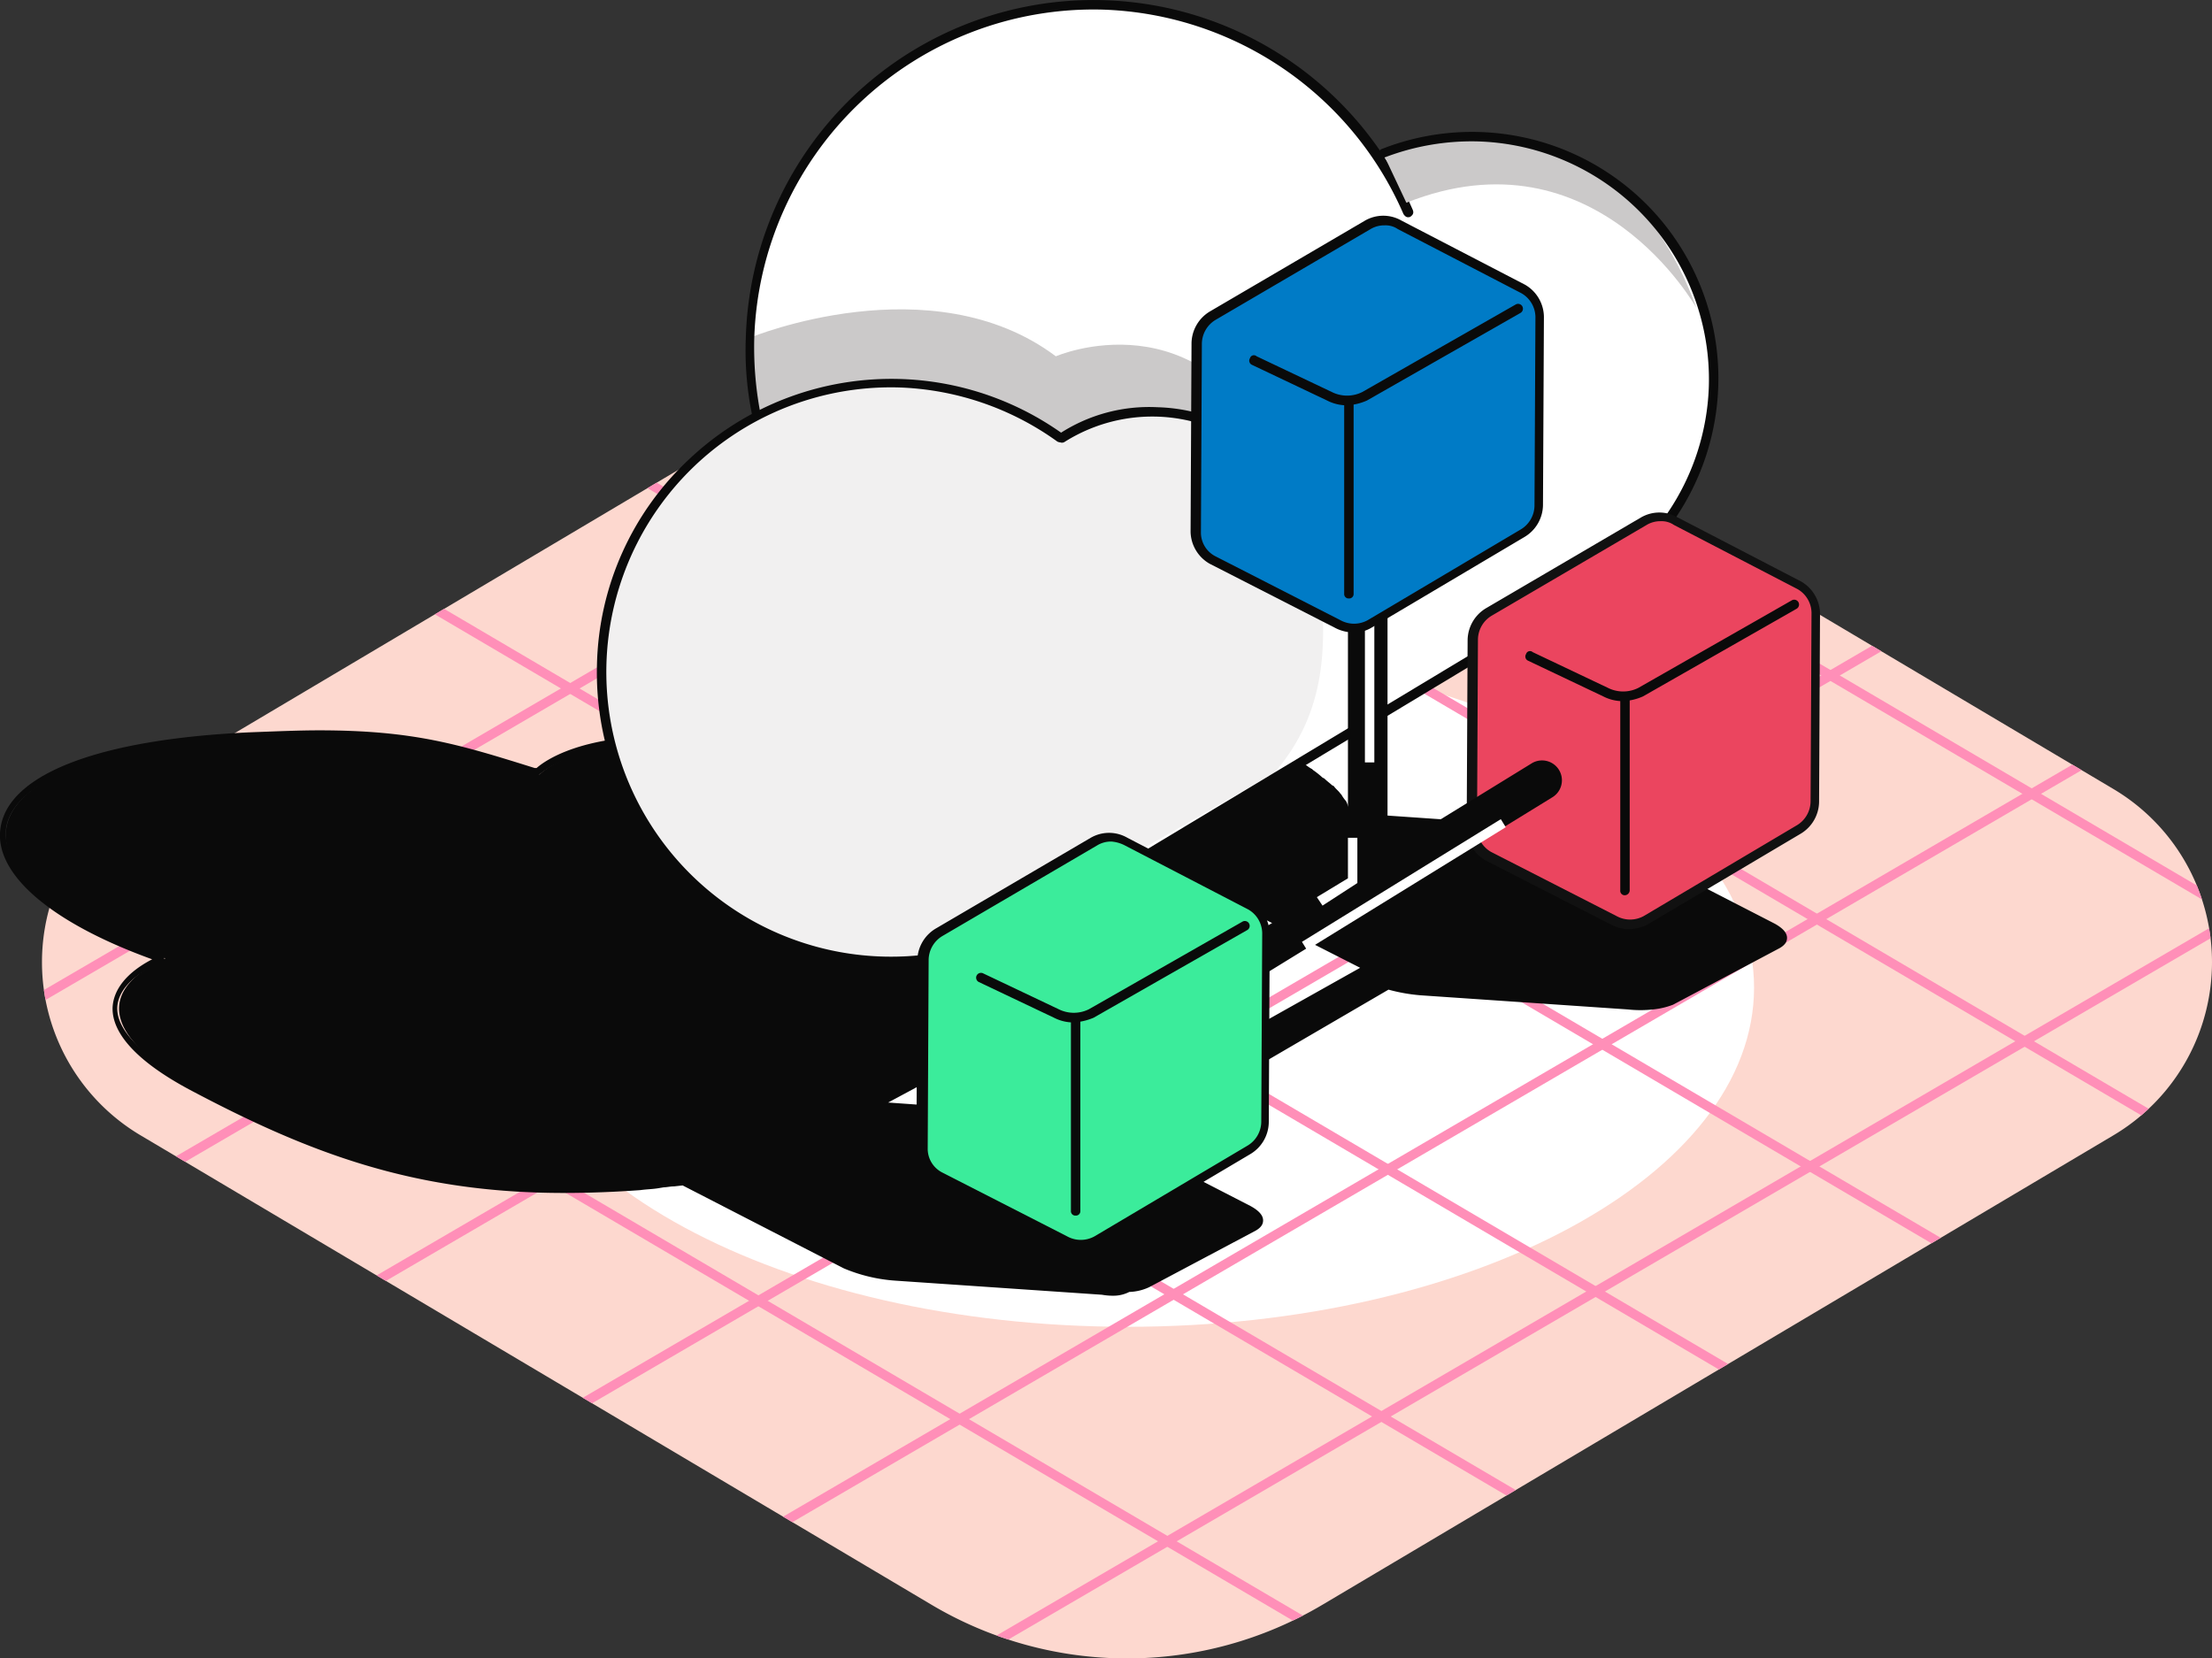 <svg xmlns="http://www.w3.org/2000/svg" xmlns:xlink="http://www.w3.org/1999/xlink" width="200.414" height="150.27" viewBox="0 0 200.414 150.27"><rect x="0" y="0" width="200.414" height="150.27" fill="#333333" stroke="none"/><defs><clipPath id="a"><path d="M689.491,457.313,617.864,414.8a18.246,18.246,0,0,1,0-31.417l71.627-42.515a34.677,34.677,0,0,1,35.429,0l71.627,42.515a18.246,18.246,0,0,1,0,31.417L724.92,457.313A34.677,34.677,0,0,1,689.491,457.313Z" transform="translate(-608.9 -336)"/></clipPath></defs><g transform="translate(3.803 24.09)"><path d="M689.491,457.313,617.864,414.8a18.246,18.246,0,0,1,0-31.417l71.627-42.515a34.677,34.677,0,0,1,35.429,0l71.627,42.515a18.246,18.246,0,0,1,0,31.417L724.92,457.313A34.677,34.677,0,0,1,689.491,457.313Z" transform="translate(-608.9 -336)" fill="#fdd8cf"/><path d="M771.144,407.334c0,16.989-25.441,30.734-56.772,30.734S657.6,424.323,657.6,407.334,683.041,376.6,714.372,376.6,771.144,390.345,771.144,407.334Z" transform="translate(-616.024 -341.939)" fill="#fff"/><g clip-path="url(#a)"><g transform="translate(-20.533 -44.234)"><rect width="199.428" height="0.854" transform="matrix(0.864, -0.504, 0.504, 0.864, 0, 100.532)" fill="#ff8fb8"/></g><g transform="translate(-31.292 -59.93)"><rect width="199.428" height="0.854" transform="translate(0 100.691) rotate(-30.324)" fill="#ff8fb8"/></g><g transform="translate(-1.312 -12.003)"><rect width="199.428" height="0.854" transform="matrix(0.864, -0.504, 0.504, 0.864, 0, 100.532)" fill="#ff8fb8"/></g><g transform="translate(-12.192 -27.704)"><rect width="199.428" height="0.854" transform="matrix(0.864, -0.504, 0.504, 0.864, 0, 100.532)" fill="#ff8fb8"/></g><g transform="translate(17.792 20.234)"><rect width="199.428" height="0.854" transform="matrix(0.864, -0.504, 0.504, 0.864, 0, 100.532)" fill="#ff8fb8"/></g><g transform="translate(6.956 4.57)"><rect width="199.428" height="0.854" transform="matrix(0.864, -0.504, 0.504, 0.864, 0, 100.532)" fill="#ff8fb8"/></g><g transform="translate(36.939 52.471)"><rect width="199.428" height="0.854" transform="matrix(0.864, -0.504, 0.504, 0.864, 0, 100.532)" fill="#ff8fb8"/></g><g transform="translate(26.059 36.77)"><rect width="199.428" height="0.854" transform="matrix(0.864, -0.504, 0.504, 0.864, 0, 100.532)" fill="#ff8fb8"/></g><g transform="translate(52.689 77.717)"><rect width="175.524" height="0.854" transform="matrix(0.864, -0.504, 0.504, 0.864, 0, 88.482)" fill="#ff8fb8"/></g><g transform="translate(-19.709 66.585)"><rect width="0.854" height="175.524" transform="matrix(0.507, -0.862, 0.862, 0.507, 0, 0.736)" fill="#ff8fb8"/></g><g transform="translate(-4.637 52.629)"><rect width="0.854" height="175.524" transform="matrix(0.507, -0.862, 0.862, 0.507, 0, 0.736)" fill="#ff8fb8"/></g><g transform="translate(10.468 38.796)"><rect width="0.854" height="175.524" transform="matrix(0.507, -0.862, 0.862, 0.507, 0, 0.736)" fill="#ff8fb8"/></g><g transform="translate(14.674 18.532)"><rect width="0.854" height="188.074" transform="matrix(0.507, -0.862, 0.862, 0.507, 0, 0.736)" fill="#ff8fb8"/></g><g transform="translate(20.25 -0.951)"><rect width="0.854" height="199.002" transform="matrix(0.507, -0.862, 0.862, 0.507, 0, 0.736)" fill="#ff8fb8"/></g><g transform="translate(24.342 -21.32)"><rect width="0.854" height="211.807" transform="matrix(0.507, -0.862, 0.862, 0.507, 0, 0.736)" fill="#ff8fb8"/></g><g transform="translate(70.677 -16.865)"><rect width="0.854" height="175.524" transform="matrix(0.507, -0.862, 0.862, 0.507, 0, 0.736)" fill="#ff8fb8"/></g><g transform="translate(84.202 -30.343)"><rect width="0.854" height="175.524" transform="matrix(0.507, -0.862, 0.862, 0.507, 0, 0.736)" fill="#ff8fb8"/></g></g></g><g transform="translate(0 66.178)"><path d="M745.7,394.849h0l-18.611-1.281h-.854a1.082,1.082,0,0,0-.085-.512v-.085c-.085-.171-.171-.427-.256-.6,0-.085-.085-.085-.085-.171a1.782,1.782,0,0,0-.342-.512c0-.085-.085-.085-.085-.171-.171-.171-.341-.427-.512-.6l-.085-.085a3.709,3.709,0,0,0-.6-.512l-.171-.171c-.256-.171-.512-.427-.854-.683l-.085-.085c-.256-.171-.6-.427-.854-.6-.085-.085-.171-.085-.256-.171-.342-.256-.768-.427-1.11-.683-7.6-4.013-33.636,2.134-45.93-.341-16.733-3.415-21.514,1.793-21.514,1.793-8.623-2.732-12.635-4.1-25.868-3.415-27.917,1.2-28.941,12.891-8.025,20.062-6.147,2.817-5.72,7.086,2.476,11.525,12.037,6.4,22.709,10.5,40.637,9.049.512-.085,1.11-.085,1.622-.171a1.083,1.083,0,0,0,.512-.085c.342,0,.683-.085,1.024-.085.171,0,.427-.085.6-.085h.256l14.684,7.513a12.15,12.15,0,0,0,4.439,1.024L704.553,436a9.578,9.578,0,0,0,2.22,0,5.86,5.86,0,0,0,1.622-.341l9.647-5.122c.768-.341.512-.939-.427-1.451l-12.123-6.232,5.805-3.244h.512c.768-.085,1.025-.341.683-.6l17.843-10.33a14.474,14.474,0,0,0,2.988.512l18.782,1.281a9.584,9.584,0,0,0,2.22,0,5.863,5.863,0,0,0,1.622-.341l9.732-5.122c.683-.342.512-.939-.427-1.451l-14.769-7.6A14.03,14.03,0,0,0,745.7,394.849ZM698.321,420.46h0l-14.769-1.024L702.5,409.191l11.525,5.891-11.525,6.4A13.042,13.042,0,0,0,698.321,420.46Zm6.061-12.294,12.977-7.086,11.269,5.805-12.806,7.171Z" transform="translate(-604.536 -385.372)" fill="#0a0a0a"/><path d="M705.487,436.523a5.64,5.64,0,0,1-1.2-.085l-18.782-1.281a14.58,14.58,0,0,1-4.61-1.11l-14.6-7.513-.768.085c-.342,0-.683.085-.939.085l-.512.085c-.512.085-1.025.085-1.622.171q-3.586.256-6.915.256c-13.574,0-23.05-3.586-33.978-9.391-4.61-2.476-7-5.037-6.915-7.427.085-1.622,1.281-3.159,3.586-4.354-9.22-3.329-14.342-7.769-13.745-11.867.683-4.952,9.049-8.11,22.794-8.708,2.305-.085,4.269-.171,6.061-.171,8.623,0,12.72,1.281,19.55,3.415h.171c.768-.683,3.927-2.9,11.354-2.9a54.144,54.144,0,0,1,10.415,1.2,38.731,38.731,0,0,0,7.769.6c4.61,0,9.9-.427,15.025-.854,5.037-.427,9.818-.854,14-.854,4.439,0,7.427.427,9.306,1.451.427.256.768.427,1.2.683l.256.171c.341.171.6.427.939.6l.085.085a7.455,7.455,0,0,1,.854.683l.171.085c.256.256.512.427.683.6l.171.085c.171.256.427.427.6.683l.085.085a3.613,3.613,0,0,0,.427.6l.085.171c.085.256.171.427.256.683v.085c0,.085,0,.171.085.171h.512l18.526,1.281a14.579,14.579,0,0,1,4.61,1.11l14.769,7.6c.768.427,1.11.854,1.11,1.281,0,.256-.085.6-.683.939l-9.647,5.122a6.9,6.9,0,0,1-1.793.427,10.367,10.367,0,0,1-2.305,0l-18.782-1.281a15.859,15.859,0,0,1-2.9-.512L713,418.851v.256c-.085.341-.512.6-1.2.6h-.427l-5.037,2.817,11.44,5.891c.768.427,1.11.854,1.11,1.281,0,.256-.085.6-.683.939l-9.647,5.122a4.6,4.6,0,0,1-1.793.427A3.16,3.16,0,0,1,705.487,436.523ZM666.3,425.681c.085,0,.171,0,.171.085l14.684,7.513a13.05,13.05,0,0,0,4.354,1.024l18.782,1.281a8.894,8.894,0,0,0,2.134,0,3.971,3.971,0,0,0,1.451-.341l9.647-5.122a1.058,1.058,0,0,0,.256-.171h0s-.085-.171-.683-.512l-12.123-6.232a.458.458,0,0,1-.256-.341c0-.171.085-.341.256-.341l5.805-3.244c.085,0,.085-.085.171-.085h.427c.171,0,.256,0,.342-.085v-.171a.443.443,0,0,1,.171-.341l17.843-10.33a.26.26,0,0,1,.342,0,14.657,14.657,0,0,0,2.9.512l18.782,1.281a8.894,8.894,0,0,0,2.134,0,3.972,3.972,0,0,0,1.451-.341l9.647-5.122a1.055,1.055,0,0,0,.256-.171h0s-.085-.171-.683-.512l-14.769-7.6a12.5,12.5,0,0,0-4.269-1.025l-18.611-1.281h-.854a.4.4,0,0,1-.427-.427.769.769,0,0,0-.085-.427l.342-.256-.427.085c-.085-.171-.085-.341-.256-.512l-.085-.085a1.785,1.785,0,0,0-.342-.512l-.085-.171c-.171-.171-.341-.427-.512-.6l-.085-.085a3.714,3.714,0,0,0-.6-.512l-.171-.171a7.393,7.393,0,0,0-.854-.6l.171-.427-.256.341a5.183,5.183,0,0,1-.854-.6l-.256-.171c-.341-.256-.768-.427-1.11-.683-1.707-.939-4.61-1.366-8.879-1.366-4.1,0-8.879.427-13.916.768-5.122.427-10.415.854-15.111.854a34.73,34.73,0,0,1-7.94-.683,51.81,51.81,0,0,0-10.245-1.2c-8.2,0-10.842,2.817-10.928,2.9a.375.375,0,0,1-.427.085l-.342-.085c-7-2.22-10.842-3.415-19.294-3.415-1.793,0-3.756.085-6.061.171-13.147.512-21.343,3.5-22.026,7.94-.512,3.756,4.866,8.11,14.086,11.269a.4.4,0,0,1,.256.427.469.469,0,0,1-.256.427c-2.561,1.11-3.927,2.561-4.013,4.1-.085,2.049,2.22,4.354,6.4,6.659,11.013,5.891,20.062,9.306,33.551,9.306,2.22,0,4.525-.085,6.83-.256.512-.085,1.11-.085,1.622-.171l.512-.085c.341,0,.683-.085,1.024-.085l1.28-.085Zm36.112-3.842h-.171a16.152,16.152,0,0,0-4.1-.939l-14.769-1.025a.567.567,0,0,1-.427-.341.469.469,0,0,1,.256-.427l18.953-10.245a.381.381,0,0,1,.427,0l11.525,5.891a.457.457,0,0,1,.256.341c0,.171-.085.341-.256.341l-11.525,6.4C702.584,421.754,702.5,421.839,702.413,421.839Zm-17.5-2.817,13.233.939a12.072,12.072,0,0,1,4.183.939L713,415.009l-10.586-5.378Zm30.9-4.61c-.085,0-.171,0-.171-.085l-11.525-5.805a.457.457,0,0,1-.256-.341c0-.171.085-.341.256-.341l12.977-7.086a.381.381,0,0,1,.427,0l11.269,5.805a.457.457,0,0,1,.256.341c0,.171-.085.341-.256.341l-12.806,7.171C715.9,414.326,715.9,414.412,715.817,414.412Zm-10.586-6.318,10.586,5.378,11.867-6.659-10.415-5.293Z" transform="translate(-604.445 -385.3)" fill="#0a0a0a"/></g><g transform="translate(54.076)"><path d="M716.807,397.493,765.3,368.808,738.236,360.1,715.1,369.832Z" transform="translate(-674.708 -315.435)" fill="#fff"/><path d="M778.765,344.822A21.993,21.993,0,1,1,757.422,322.2,22.016,22.016,0,0,1,778.765,344.822Z" transform="translate(-677.588 -309.89)" fill="#fff"/><path d="M746.334,340.313A31.131,31.131,0,1,1,716.113,308.3,31.22,31.22,0,0,1,746.334,340.313Z" transform="translate(-670.171 -307.856)" fill="#fff"/><path d="M684.1,343.163s16.391-6.744,27.66,1.707c0,0,13.147-5.72,20.233,9.476l-21.343.683-25.868-4.1Z" transform="translate(-670.173 -312.585)" fill="#cbc9c9"/><g transform="translate(13.479)"><path d="M684.621,345.873a.567.567,0,0,1-.427-.341,29.1,29.1,0,0,1-.6-7.171,31.513,31.513,0,0,1,60.443-11.525c.085.256,0,.427-.256.6-.256.085-.427,0-.6-.256a30.777,30.777,0,0,0-27.234-18.526,30.764,30.764,0,0,0-31.588,29.795,31.89,31.89,0,0,0,.6,7c.171.171,0,.427-.341.427Z" transform="translate(-683.576 -307.782)" fill="#0a0a0a"/></g><path d="M739.533,367.307c-.085,3.756,1.11,10.586-4.354,16.9l-15.965,9.22s-10.671-18.526-10.415-26.977a15.373,15.373,0,0,1,30.734.854Z" transform="translate(-673.786 -314.191)" fill="#f1f0f0"/><path d="M720.716,375.375A26.22,26.22,0,1,1,695.276,348.4,26.224,26.224,0,0,1,720.716,375.375Z" transform="translate(-667.86 -313.722)" fill="#f1f0f0"/><g transform="translate(0 34.327)"><path d="M694.434,401.271h-.768a26.681,26.681,0,0,1-25.868-27.4,26.248,26.248,0,0,1,8.366-18.611,26.693,26.693,0,0,1,33.807-2.305.427.427,0,1,1-.512.683,26.031,26.031,0,0,0-14.257-4.866,25.794,25.794,0,1,0,15.965,45.418.427.427,0,1,1,.512.683A26.425,26.425,0,0,1,694.434,401.271Z" transform="translate(-667.787 -347.991)" fill="#0a0a0a"/></g><g transform="translate(41.707 36.874)"><path d="M737.522,358a.443.443,0,0,1-.341-.171,14.875,14.875,0,0,0-19.892-3.671.439.439,0,1,1-.427-.768,14.841,14.841,0,0,1,8.879-2.39,15.622,15.622,0,0,1,12.123,6.318.422.422,0,0,1-.085.6C737.778,358,737.693,358,737.522,358Z" transform="translate(-716.64 -350.975)" fill="#0a0a0a"/></g><path d="M779.629,337.841s-9.135-16.391-26.294-9.562l-2.134-4.525C751.2,323.67,771.6,315.816,779.629,337.841Z" transform="translate(-679.989 -309.91)" fill="#cbc9c9"/><g transform="translate(45.549 11.958)"><path d="M721.533,390.01a.444.444,0,0,1-.342-.171.45.45,0,0,1,.171-.6l41.832-25.185a21.665,21.665,0,0,0,13.147-19.209,21.581,21.581,0,0,0-20.916-22.2,22.043,22.043,0,0,0-8.452,1.451.4.4,0,0,1-.256-.768,22.343,22.343,0,0,1,24.416,5.464,22.342,22.342,0,0,1,6.061,16.05,22.59,22.59,0,0,1-13.574,19.977L721.789,390.01Z" transform="translate(-721.14 -321.789)" fill="#0a0a0a"/></g></g><g transform="translate(83.028 19.544)"><g transform="translate(39.1 23.84)"><path d="M749.366,397.688A1.348,1.348,0,0,1,748,396.322V360.466a1.366,1.366,0,1,1,2.732,0v35.856A1.4,1.4,0,0,1,749.366,397.688Z" transform="translate(-747.573 -358.673)" fill="#0a0a0a"/><path d="M749.293,398.042a1.751,1.751,0,0,1-1.793-1.793V360.393a1.793,1.793,0,1,1,3.586,0v35.856A1.8,1.8,0,0,1,749.293,398.042Zm0-38.588a.947.947,0,0,0-.939.939v35.856a.939.939,0,1,0,1.878,0V360.393A.947.947,0,0,0,749.293,359.454Z" transform="translate(-747.5 -358.6)" fill="#0a0a0a"/></g><g transform="translate(40.637 35.878)"><rect width="0.854" height="13.659" fill="#fff"/></g><g transform="translate(49.857 26.892)"><path d="M790.31,368.74l-11.184-5.805a2.933,2.933,0,0,0-2.9,0l-14,8.2a2.982,2.982,0,0,0-1.537,2.561l-.085,17.074a3.089,3.089,0,0,0,1.451,2.561l11.354,5.805a2.932,2.932,0,0,0,2.9,0l13.83-8.2a3.174,3.174,0,0,0,1.537-2.561l.085-17.074A2.9,2.9,0,0,0,790.31,368.74Z" transform="translate(-760.173 -362.23)" fill="#eb455f"/><path d="M774.784,399.931a3.532,3.532,0,0,1-1.622-.427L761.808,393.7a3.41,3.41,0,0,1-1.707-2.9l.085-17.074a3.41,3.41,0,0,1,1.707-2.9l14-8.2a3.316,3.316,0,0,1,3.33,0l11.184,5.805a3.41,3.41,0,0,1,1.707,2.9l-.085,17.074a3.41,3.41,0,0,1-1.707,2.9l-13.83,8.2A3.886,3.886,0,0,1,774.784,399.931Zm2.9-36.966a2.41,2.41,0,0,0-1.281.341l-14,8.2a2.547,2.547,0,0,0-1.281,2.22l-.085,17.074a2.515,2.515,0,0,0,1.281,2.134l11.354,5.805a2.553,2.553,0,0,0,2.476,0l13.83-8.2a2.548,2.548,0,0,0,1.281-2.22l.085-17.074a2.515,2.515,0,0,0-1.281-2.134l-11.184-5.805A1.96,1.96,0,0,0,777.687,362.965Z" transform="translate(-760.1 -362.175)" fill="#111"/><g transform="translate(5.308 7.91)"><path d="M775.1,380.626a3.886,3.886,0,0,1-1.707-.427l-6.83-3.244a.412.412,0,0,1-.171-.6.367.367,0,0,1,.6-.171l6.83,3.244a3.074,3.074,0,0,0,2.732,0l13.916-7.94a.439.439,0,0,1,.427.768l-13.916,7.94A5,5,0,0,1,775.1,380.626Z" transform="translate(-766.317 -371.44)" fill="#0a0a0a"/></g><g transform="translate(13.916 16.498)"><path d="M776.827,399.684a.4.4,0,0,1-.427-.427v-17.33a.427.427,0,0,1,.854,0v17.33A.457.457,0,0,1,776.827,399.684Z" transform="translate(-776.4 -381.5)" fill="#0a0a0a"/></g></g><g transform="translate(28.567 49.36)"><path d="M737.059,407.946a1.471,1.471,0,0,1-1.2-.683,1.369,1.369,0,0,1,.427-1.878l26.38-16.221a1.362,1.362,0,1,1,1.451,2.305l-26.38,16.221A.969.969,0,0,1,737.059,407.946Z" transform="translate(-735.234 -388.559)" fill="#0a0a0a"/><path d="M736.988,408.305a1.854,1.854,0,0,1-1.793-2.22,2.031,2.031,0,0,1,.768-1.11l26.38-16.221a1.8,1.8,0,0,1,1.878,3.073l-26.38,16.221A1.275,1.275,0,0,1,736.988,408.305Zm26.465-18.867a1.213,1.213,0,0,0-.512.171l-26.38,16.221a1.531,1.531,0,0,0-.427.6.907.907,0,0,0,.085.683.964.964,0,0,0,1.281.341l26.38-16.221a.964.964,0,0,0,.341-1.281A.913.913,0,0,0,763.453,389.438Z" transform="translate(-735.163 -388.492)" fill="#0a0a0a"/></g><g transform="translate(24.843)"><path d="M761.11,337.339l-11.184-5.805a2.932,2.932,0,0,0-2.9,0l-14,8.2a2.983,2.983,0,0,0-1.537,2.561l-.085,17.074a3.089,3.089,0,0,0,1.451,2.561l11.354,5.805a2.932,2.932,0,0,0,2.9,0l13.83-8.2a3.174,3.174,0,0,0,1.537-2.561l.085-17.074A2.977,2.977,0,0,0,761.11,337.339Z" transform="translate(-730.888 -330.745)" fill="#007bc6"/><path d="M745.484,368.431h0a3.531,3.531,0,0,1-1.622-.427L732.508,362.2a3.41,3.41,0,0,1-1.708-2.9l.085-17.074a3.41,3.41,0,0,1,1.707-2.9l14-8.2a3.316,3.316,0,0,1,3.33,0l11.184,5.805a3.41,3.41,0,0,1,1.707,2.9l-.085,17.074a3.41,3.41,0,0,1-1.707,2.9l-13.83,8.2A3,3,0,0,1,745.484,368.431Zm2.9-36.881a2.409,2.409,0,0,0-1.281.341l-14,8.2a2.548,2.548,0,0,0-1.281,2.22l-.085,17.074a2.411,2.411,0,0,0,1.281,2.134l11.354,5.805a2.553,2.553,0,0,0,2.476,0l13.83-8.2a2.547,2.547,0,0,0,1.281-2.22l.085-17.074a2.515,2.515,0,0,0-1.281-2.134l-11.184-5.805A1.96,1.96,0,0,0,748.387,331.55Z" transform="translate(-730.8 -330.675)" fill="#0a0a0a"/><g transform="translate(5.308 7.995)"><path d="M745.8,349.226a3.886,3.886,0,0,1-1.708-.427l-6.83-3.244a.412.412,0,0,1-.171-.6.367.367,0,0,1,.6-.171l6.83,3.244a3.074,3.074,0,0,0,2.732,0l13.916-7.94a.439.439,0,0,1,.427.768l-13.916,7.94A5,5,0,0,1,745.8,349.226Z" transform="translate(-737.017 -340.04)" fill="#0a0a0a"/></g><g transform="translate(13.916 16.498)"><path d="M747.527,368.184a.4.4,0,0,1-.427-.427V350.427a.427.427,0,0,1,.854,0v17.331A.4.4,0,0,1,747.527,368.184Z" transform="translate(-747.1 -350)" fill="#0a0a0a"/></g></g><g transform="translate(0 55.918)"><path d="M732.01,402.84l-11.184-5.805a2.932,2.932,0,0,0-2.9,0l-14,8.2a2.983,2.983,0,0,0-1.537,2.561l-.085,17.074a3.089,3.089,0,0,0,1.451,2.561l11.354,5.805a2.932,2.932,0,0,0,2.9,0l13.83-8.2a3.173,3.173,0,0,0,1.537-2.561l.085-17.074A2.806,2.806,0,0,0,732.01,402.84Z" transform="translate(-701.788 -396.245)" fill="#3bec9b"/><path d="M716.384,433.931h0a3.531,3.531,0,0,1-1.622-.427L703.408,427.7a3.41,3.41,0,0,1-1.708-2.9l.085-17.074a3.409,3.409,0,0,1,1.707-2.9l14-8.2a3.316,3.316,0,0,1,3.33,0l11.184,5.805a3.41,3.41,0,0,1,1.707,2.9l-.085,17.074a3.41,3.41,0,0,1-1.707,2.9l-13.83,8.2A3.887,3.887,0,0,1,716.384,433.931Zm2.988-36.966a2.409,2.409,0,0,0-1.281.341l-14,8.2a2.548,2.548,0,0,0-1.281,2.22l-.085,17.074a2.411,2.411,0,0,0,1.281,2.134l11.354,5.805a2.554,2.554,0,0,0,2.476,0l13.83-8.2a2.547,2.547,0,0,0,1.281-2.22l.085-17.074a2.515,2.515,0,0,0-1.281-2.134l-11.184-5.805A3.165,3.165,0,0,0,719.372,396.965Z" transform="translate(-701.7 -396.175)" fill="#0a0a0a"/><g transform="translate(5.393 7.995)"><path d="M716.8,414.726a3.886,3.886,0,0,1-1.707-.427l-6.83-3.244a.439.439,0,1,1,.427-.768l6.83,3.244a3.074,3.074,0,0,0,2.732,0l13.916-7.94a.439.439,0,0,1,.427.768l-13.916,7.94A5.383,5.383,0,0,1,716.8,414.726Z" transform="translate(-708.017 -405.54)" fill="#0a0a0a"/></g><g transform="translate(14.001 16.498)"><path d="M718.527,433.684a.4.4,0,0,1-.427-.427v-17.33a.427.427,0,0,1,.854,0v17.33A.4.4,0,0,1,718.527,433.684Z" transform="translate(-718.1 -415.5)" fill="#0a0a0a"/></g></g><g transform="translate(34.933 54.678)"><rect width="21.172" height="0.854" transform="matrix(0.851, -0.525, 0.525, 0.851, 0, 11.118)" fill="#fff"/></g><g transform="translate(36.283 56.367)"><path d="M744.712,402.847l-.512-.768,2.817-1.707V396.7h.854v4.1Z" transform="translate(-744.2 -396.7)" fill="#fff"/></g></g></svg>